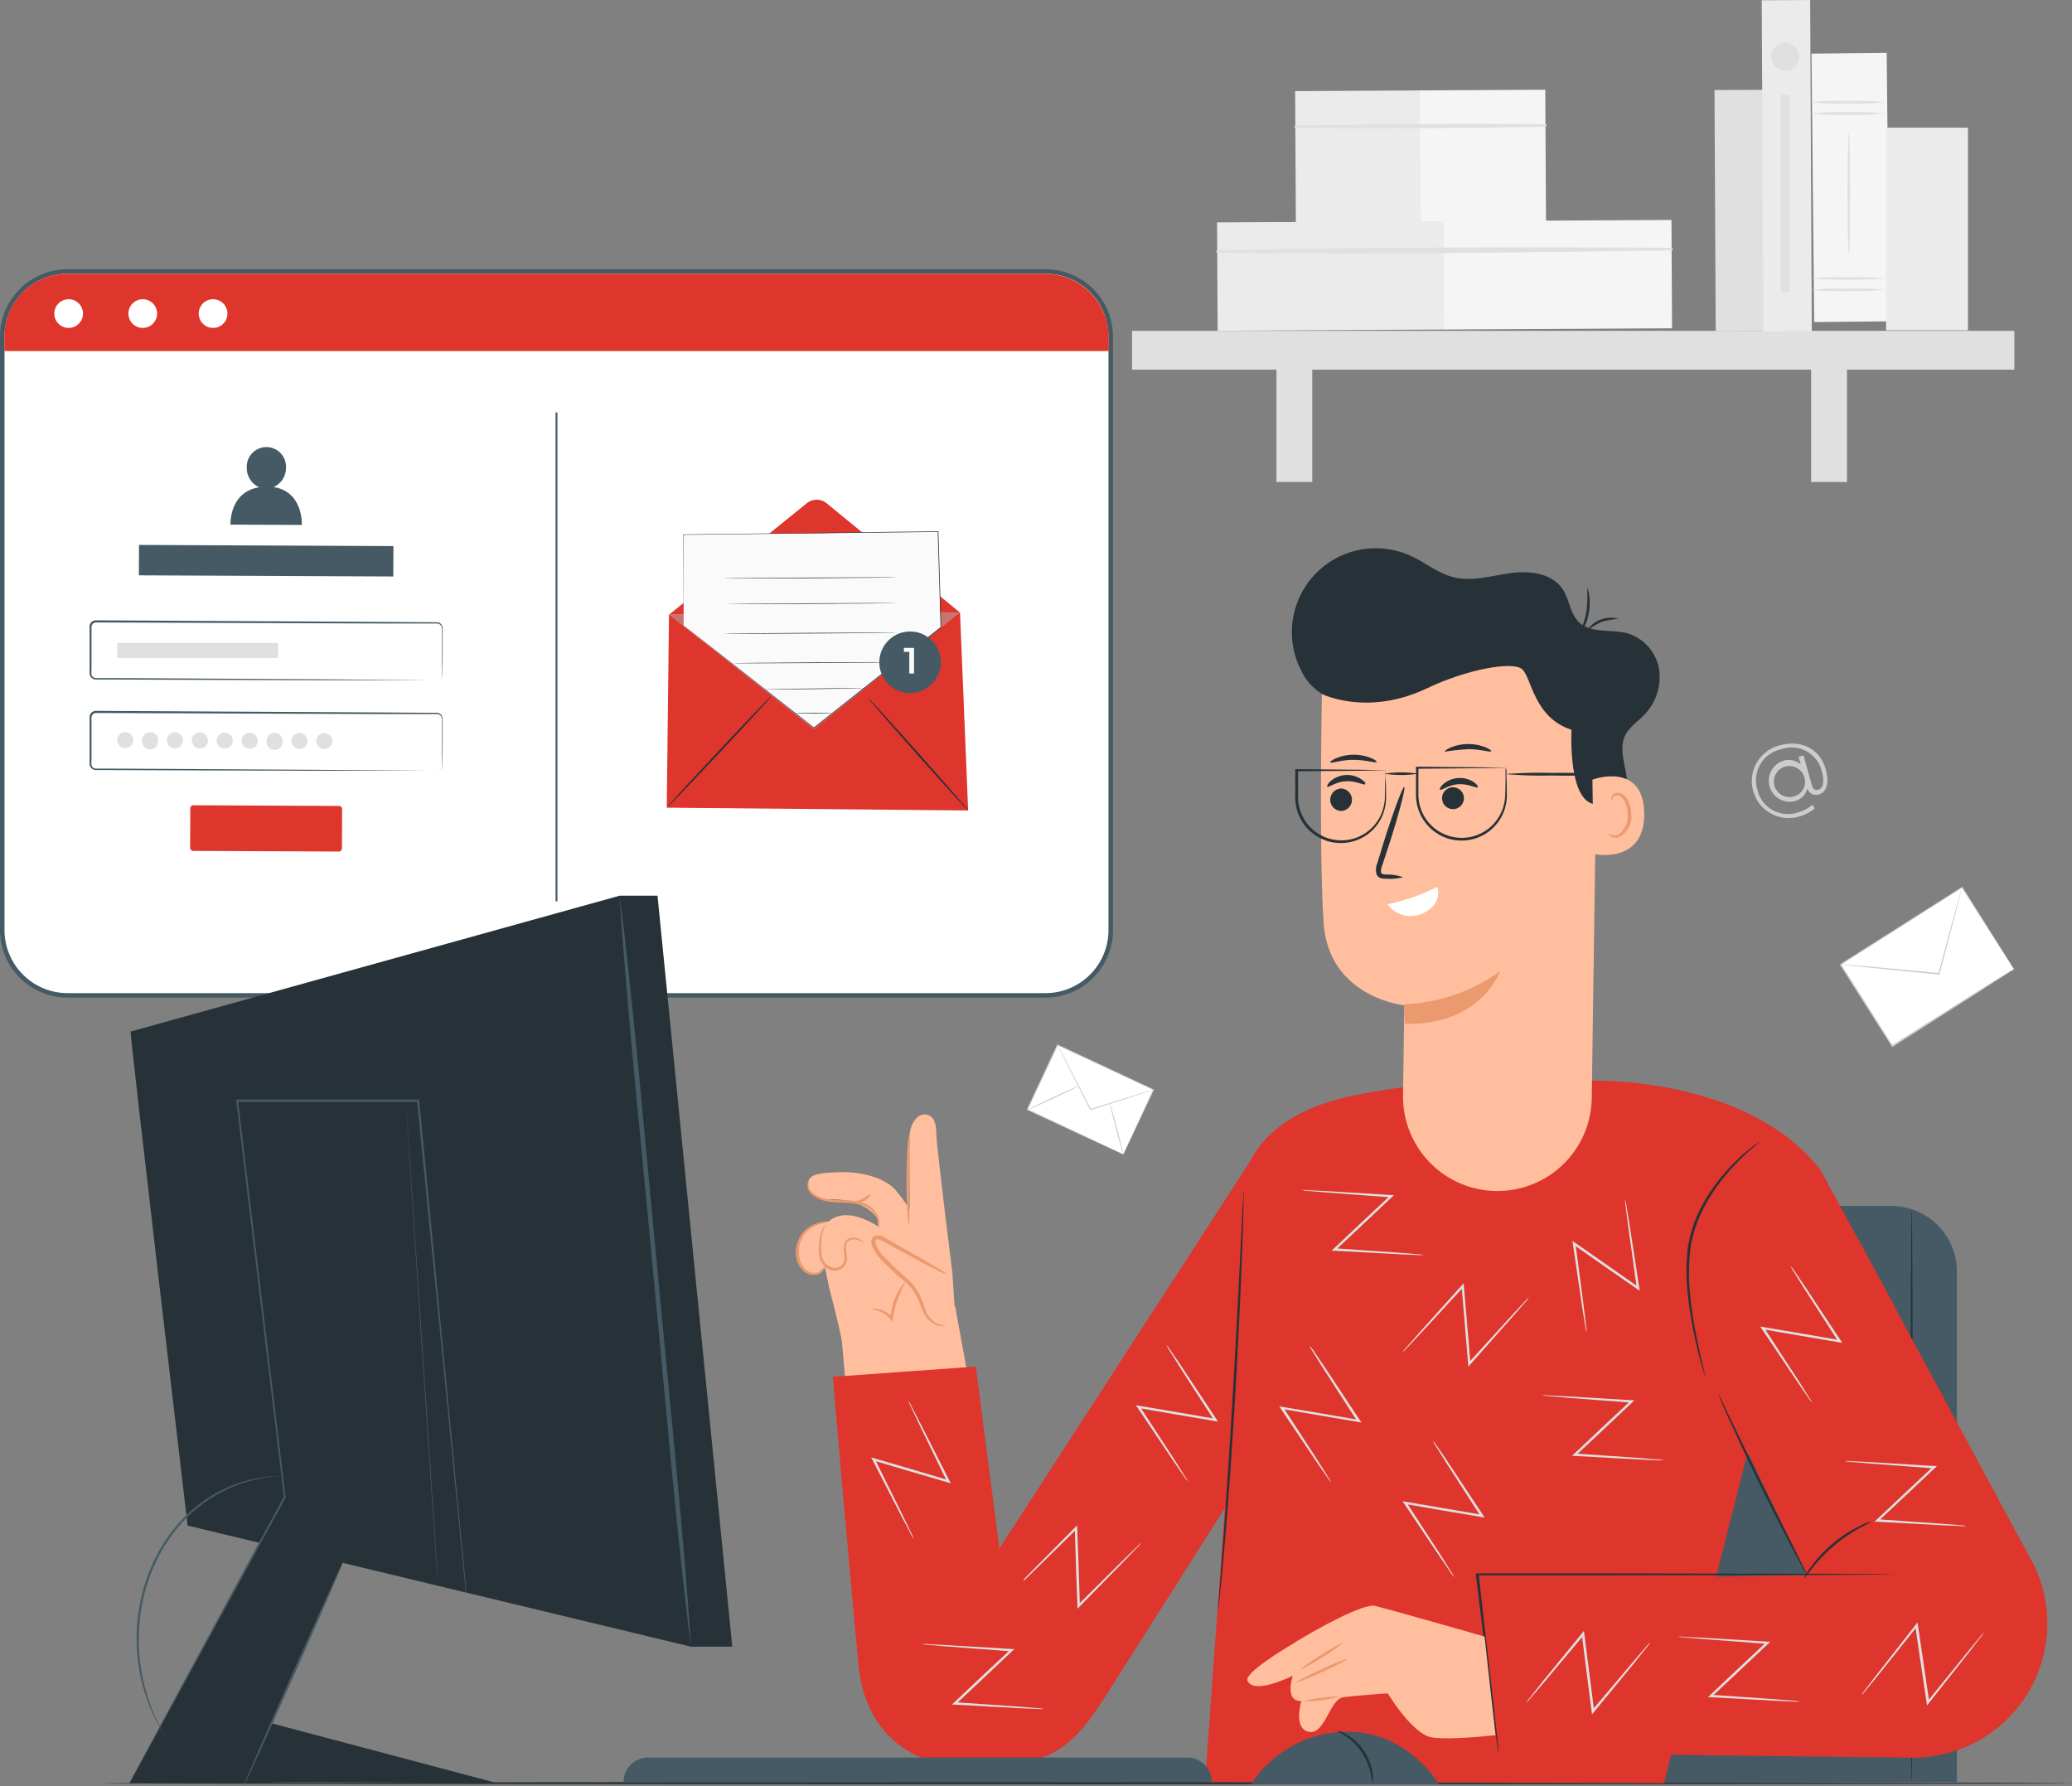 <svg xmlns="http://www.w3.org/2000/svg" xmlns:xlink="http://www.w3.org/1999/xlink" id="Group_41883" data-name="Group 41883" width="278.838" height="240.396" viewBox="0 0 278.838 240.396"><rect x="0" y="0" width="278.838" height="240.396" fill="#808080" stroke="none"/><defs><clipPath id="clip-path"><rect id="Rectangle_40115" data-name="Rectangle 40115" width="278.838" height="240.396" fill="none"></rect></clipPath><clipPath id="clip-path-3"><rect id="Rectangle_40111" data-name="Rectangle 40111" width="39.167" height="15.712" fill="none"></rect></clipPath></defs><g id="Group_41882" data-name="Group 41882" clip-path="url(#clip-path)"><rect id="Rectangle_40097" data-name="Rectangle 40097" width="6.517" height="32.412" transform="matrix(1, -0.005, 0.005, 1, 230.727, 12.121)" fill="#e0e0e0"></rect><rect id="Rectangle_40098" data-name="Rectangle 40098" width="16.869" height="17.891" transform="translate(174.294 12.263) rotate(-0.31)" fill="#ebebeb"></rect><rect id="Rectangle_40099" data-name="Rectangle 40099" width="16.869" height="17.891" transform="translate(191.087 12.167) rotate(-0.31)" fill="#f5f5f5"></rect><g id="Group_41881" data-name="Group 41881"><g id="Group_41880" data-name="Group 41880" clip-path="url(#clip-path)"><path id="Path_29007" data-name="Path 29007" d="M143.395,14.254q16.817.14,33.657-.158a.181.181,0,0,0,0-.356c-11.205-.063-22.446,0-33.651.2a.158.158,0,0,0,0,.31Z" transform="translate(30.924 2.961)" fill="#e0e0e0"></path><rect id="Rectangle_40100" data-name="Rectangle 40100" width="30.649" height="14.58" transform="translate(163.786 29.931) rotate(-0.309)" fill="#ebebeb"></rect><rect id="Rectangle_40101" data-name="Rectangle 40101" width="30.649" height="14.58" transform="translate(194.288 29.766) rotate(-0.309)" fill="#f5f5f5"></rect><path id="Path_29008" data-name="Path 29008" d="M134.752,28.088c20.36.233,40.791,0,61.147-.3a.181.181,0,0,0,0-.356c-20.362-.1-40.793-.094-61.147.35a.158.158,0,0,0,0,.31" transform="translate(29.057 5.908)" fill="#e0e0e0"></path><rect id="Rectangle_40102" data-name="Rectangle 40102" width="118.738" height="5.226" transform="translate(152.341 44.524)" fill="#e0e0e0"></rect><rect id="Rectangle_40103" data-name="Rectangle 40103" width="4.817" height="17.827" transform="translate(171.779 47.035)" fill="#e0e0e0"></rect><rect id="Rectangle_40104" data-name="Rectangle 40104" width="4.823" height="17.827" transform="translate(243.733 47.035)" fill="#e0e0e0"></rect><rect id="Rectangle_40105" data-name="Rectangle 40105" width="6.517" height="44.576" transform="matrix(1, -0.005, 0.005, 1, 237.084, 0.035)" fill="#ebebeb"></rect><rect id="Rectangle_40106" data-name="Rectangle 40106" width="10.12" height="36.128" transform="translate(243.783 7.219) rotate(-0.571)" fill="#f5f5f5"></rect><path id="Path_29009" data-name="Path 29009" d="M210.483,12.591a37.44,37.44,0,0,1-5.063.175,37.358,37.358,0,0,1-5.057-.175,36.133,36.133,0,0,1,5.057-.175,36.245,36.245,0,0,1,5.063.175" transform="translate(43.246 2.68)" fill="#e0e0e0"></path><path id="Path_29010" data-name="Path 29010" d="M210.483,11.342a37.44,37.44,0,0,1-5.063.175,37.357,37.357,0,0,1-5.057-.175,36.134,36.134,0,0,1,5.057-.175,36.245,36.245,0,0,1,5.063.175" transform="translate(43.246 2.41)" fill="#e0e0e0"></path><path id="Path_29011" data-name="Path 29011" d="M210.483,32.127a73.2,73.2,0,0,1-10.119,0,36.133,36.133,0,0,1,5.057-.175,32.443,32.443,0,0,1,5.063.175" transform="translate(43.246 6.896)" fill="#e0e0e0"></path><path id="Path_29012" data-name="Path 29012" d="M210.483,30.86a73.2,73.2,0,0,1-10.119,0,36.134,36.134,0,0,1,5.057-.175,36.246,36.246,0,0,1,5.063.175" transform="translate(43.246 6.623)" fill="#e0e0e0"></path><path id="Path_29013" data-name="Path 29013" d="M204.67,30.995c-.094,0-.175-3.643-.175-8.139s.081-8.139.175-8.139.175,3.643.175,8.139-.075,8.139-.175,8.139" transform="translate(44.138 3.176)" fill="#e0e0e0"></path><rect id="Rectangle_40107" data-name="Rectangle 40107" width="11.018" height="27.269" transform="translate(253.817 17.18)" fill="#ebebeb"></rect><path id="Path_29014" data-name="Path 29014" d="M199.8,6.6a1.874,1.874,0,1,1-1.875-1.875h.006A1.875,1.875,0,0,1,199.8,6.6" transform="translate(42.316 1.02)" fill="#e0e0e0"></path><rect id="Rectangle_40108" data-name="Rectangle 40108" width="1.156" height="26.521" transform="translate(239.664 12.771)" fill="#e0e0e0"></rect><path id="Path_29015" data-name="Path 29015" d="M9.033,127.469A8.792,8.792,0,0,1,.25,118.686V38.834a8.785,8.785,0,0,1,8.783-8.783H140.648a8.776,8.776,0,0,1,8.775,8.783v79.851a8.817,8.817,0,0,1-5.043,7.948,8.644,8.644,0,0,1-3.731.835Z" transform="translate(0.054 6.486)" fill="#fff"></path><path id="Path_29016" data-name="Path 29016" d="M140.7,30.408a8.469,8.469,0,0,1,8.472,8.479v79.854a8.471,8.471,0,0,1-4.869,7.67,8.375,8.375,0,0,1-3.6.81H9.087a8.49,8.49,0,0,1-8.479-8.479V38.887a8.475,8.475,0,0,1,8.479-8.479Zm0-.608H9.087A9.086,9.086,0,0,0,0,38.887v79.854a9.1,9.1,0,0,0,9.087,9.087H140.7a8.928,8.928,0,0,0,3.863-.869,9.116,9.116,0,0,0,5.217-8.218V38.887A9.08,9.08,0,0,0,140.7,29.8" transform="translate(0 6.432)" fill="#455a64"></path><path id="Path_29017" data-name="Path 29017" d="M149.1,39v1.7H.49V39a8.48,8.48,0,0,1,8.494-8.7H140.6a8.591,8.591,0,0,1,8.5,8.7" transform="translate(0.106 6.54)" fill="#de352c"></path><path id="Path_29018" data-name="Path 29018" d="M9.871,35.053A1.931,1.931,0,1,1,7.94,33.122a1.931,1.931,0,0,1,1.931,1.931" transform="translate(1.297 7.149)" fill="#fff"></path><path id="Path_29019" data-name="Path 29019" d="M18.075,35.053a1.931,1.931,0,1,1-1.931-1.931,1.931,1.931,0,0,1,1.931,1.931" transform="translate(3.068 7.149)" fill="#fff"></path><path id="Path_29020" data-name="Path 29020" d="M25.86,35.053a1.931,1.931,0,1,1-1.931-1.931,1.931,1.931,0,0,1,1.931,1.931" transform="translate(4.748 7.149)" fill="#fff"></path><path id="Path_29021" data-name="Path 29021" d="M41.1,95.359l-19.688-.085c-.2,0-.368-.223-.366-.494l.021-5.15c0-.266.168-.495.372-.495l19.688.091a.445.445,0,0,1,.366.5l-.018,5.145c0,.274-.17.494-.374.491" transform="translate(4.543 19.239)" fill="#de352c"></path><path id="Path_29022" data-name="Path 29022" d="M56.616,76.772a1.089,1.089,0,0,0,.271-.064.728.728,0,0,0,.461-.621V69.973a.888.888,0,0,0-.129-.6.69.69,0,0,0-.548-.281H49.3l-38.5-.143a.613.613,0,0,0-.507.253.884.884,0,0,0-.119.6v5.524a3.565,3.565,0,0,0,0,.644.622.622,0,0,0,.359.415.721.721,0,0,0,.286.051h2.343l10.223.055,17.306.106,11.668.092,3.171.036H40.694l-17.306-.055-10.223-.041H10.822a.936.936,0,0,1-.378-.064.866.866,0,0,1-.5-.576,1.286,1.286,0,0,1-.028-.367V69.757a2.661,2.661,0,0,1,0-.368.777.777,0,0,1,.152-.373.845.845,0,0,1,.7-.354l38.5.212,6.651.046h.719a.787.787,0,0,1,.644.336.975.975,0,0,1,.147.676v2.941c0,1.381-.032,2.44-.041,3.177a.747.747,0,0,1-.483.64.559.559,0,0,1-.291.083" transform="translate(2.14 14.82)" fill="#455a64"></path><rect id="Rectangle_40109" data-name="Rectangle 40109" width="21.652" height="2.029" transform="translate(15.771 86.522)" fill="#e0e0e0"></rect><line id="Line_8585" data-name="Line 8585" y2="65.799" transform="translate(74.89 55.508)" fill="none" stroke="#455a64" stroke-width="0.25"></line><path id="Path_29023" data-name="Path 29023" d="M31.305,54.872a2.806,2.806,0,0,0,1.675-2.6,2.641,2.641,0,1,0-5.274,0A2.817,2.817,0,0,0,29.39,54.9c-4.063.609-3.882,5.02-3.882,5.02l9.606.044s.225-4.491-3.809-5.093" transform="translate(5.505 10.681)" fill="#455a64"></path><rect id="Rectangle_40110" data-name="Rectangle 40110" width="4.092" height="34.238" transform="translate(18.689 77.428) rotate(-89.74)" fill="#455a64"></rect><path id="Path_29024" data-name="Path 29024" d="M56.616,86.795a1.089,1.089,0,0,0,.271-.064.728.728,0,0,0,.461-.621V80a.889.889,0,0,0-.129-.6.69.69,0,0,0-.548-.281H49.3L10.8,78.97a.611.611,0,0,0-.507.254.879.879,0,0,0-.119.6v5.524a3.565,3.565,0,0,0,0,.644.622.622,0,0,0,.359.415.721.721,0,0,0,.286.051h2.343l10.223.055,17.306.106,11.668.092,3.171.036H40.694l-17.306-.055-10.223-.041H10.822a.936.936,0,0,1-.378-.064.866.866,0,0,1-.5-.576,1.286,1.286,0,0,1-.028-.367V79.78a2.661,2.661,0,0,1,0-.368.777.777,0,0,1,.152-.373.845.845,0,0,1,.7-.354l38.5.212,6.651.046h.719a.787.787,0,0,1,.644.336.975.975,0,0,1,.147.676V82.9c0,1.38-.032,2.439-.041,3.176a.747.747,0,0,1-.483.64.559.559,0,0,1-.291.083" transform="translate(2.14 16.983)" fill="#455a64"></path><path id="Path_29025" data-name="Path 29025" d="M15.133,82.19a1.083,1.083,0,1,1-1.052-1.161,1.114,1.114,0,0,1,1.052,1.161" transform="translate(2.8 17.489)" fill="#e0e0e0"></path><path id="Path_29026" data-name="Path 29026" d="M17.887,82.2a1.083,1.083,0,0,1-2.161.151,1.04,1.04,0,0,1,0-.151,1.083,1.083,0,0,1,2.161-.151,1.04,1.04,0,0,1,0,.151" transform="translate(3.394 17.493)" fill="#e0e0e0"></path><path id="Path_29027" data-name="Path 29027" d="M20.645,82.216a1.083,1.083,0,1,1-1.052-1.161,1.118,1.118,0,0,1,1.052,1.161" transform="translate(3.989 17.495)" fill="#e0e0e0"></path><path id="Path_29028" data-name="Path 29028" d="M23.4,82.229a1.083,1.083,0,1,1-1.052-1.161A1.118,1.118,0,0,1,23.4,82.229" transform="translate(4.584 17.498)" fill="#e0e0e0"></path><path id="Path_29029" data-name="Path 29029" d="M26.152,82.237A1.083,1.083,0,1,1,25.1,81.081a1.12,1.12,0,0,1,1.052,1.156" transform="translate(5.178 17.5)" fill="#e0e0e0"></path><path id="Path_29030" data-name="Path 29030" d="M28.911,82.25a1.083,1.083,0,1,1-1.078-1.156,1.121,1.121,0,0,1,1.078,1.156" transform="translate(5.773 17.503)" fill="#e0e0e0"></path><path id="Path_29031" data-name="Path 29031" d="M31.664,82.264a1.083,1.083,0,0,1-2.161.151,1.04,1.04,0,0,1,0-.151,1.083,1.083,0,0,1,2.161-.151,1.039,1.039,0,0,1,0,.151" transform="translate(6.367 17.506)" fill="#e0e0e0"></path><path id="Path_29032" data-name="Path 29032" d="M34.418,82.276a1.083,1.083,0,1,1-1.077-1.156,1.119,1.119,0,0,1,1.077,1.156" transform="translate(6.962 17.509)" fill="#e0e0e0"></path><path id="Path_29033" data-name="Path 29033" d="M37.172,82.289a1.083,1.083,0,1,1-1.052-1.156,1.119,1.119,0,0,1,1.052,1.156" transform="translate(7.556 17.512)" fill="#e0e0e0"></path><path id="Path_29034" data-name="Path 29034" d="M74.1,68.092l39.167-.284,1.091,26.629L73.8,94.061Z" transform="translate(15.929 14.635)" fill="#de352c"></path><path id="Path_29035" data-name="Path 29035" d="M74.046,70.789l18.538-15a2.129,2.129,0,0,1,2.688.01L113.214,70.5" transform="translate(15.982 11.939)" fill="#de352c"></path><path id="Path_29036" data-name="Path 29036" d="M73.8,92.085c-.049-.045,3.087-3.469,7-7.645s7.13-7.526,7.18-7.481-3.087,3.469-7,7.645-7.13,7.527-7.18,7.481" transform="translate(15.929 16.611)" fill="#263238"></path><path id="Path_29037" data-name="Path 29037" d="M109.548,92.4c-.05.045-3.1-3.31-6.82-7.491S96.04,77.3,96.086,77.253s3.1,3.31,6.82,7.493,6.7,7.606,6.642,7.651" transform="translate(20.739 16.674)" fill="#263238"></path><g id="Group_41879" data-name="Group 41879" transform="translate(90.03 82.444)" opacity="0.5"><g id="Group_41878" data-name="Group 41878"><g id="Group_41877" data-name="Group 41877" clip-path="url(#clip-path-3)"><path id="Path_29038" data-name="Path 29038" d="M113.214,67.808,93.546,83.52l-19.5-15.428" transform="translate(-74.047 -67.808)" fill="#b3b3b3"></path></g></g></g><path id="Path_29039" data-name="Path 29039" d="M75.679,71.482l-.06-12.231,34.3-.407.387,12.871L93.2,85.249Z" transform="translate(16.322 12.701)" fill="#fafafa"></path><path id="Path_29040" data-name="Path 29040" d="M75.681,71.489s.112.083.322.248l.93.723,3.545,2.768,12.754,10h-.044l17.092-13.54-.017.035c-.073-2.455-.151-5.032-.23-7.652-.052-1.765-.1-3.509-.157-5.218l.044.041-34.3.39.027-.027c.013,3.847.024,6.9.032,9v2.409c0-.547-.012-1.352-.021-2.4-.013-2.1-.033-5.158-.057-9.009V59.23h.026l34.3-.421h.041v.044c.051,1.708.1,3.452.156,5.217.08,2.621.156,5.2.231,7.654v.021l-.017.013-17.1,13.529-.022.017-.021-.017L80.448,75.253l-3.523-2.781-.93-.731c-.209-.167-.314-.253-.314-.253" transform="translate(16.319 12.693)" fill="#263238"></path><path id="Path_29041" data-name="Path 29041" d="M103.527,63.912c0,.023-5.245.074-11.713.113s-11.715.053-11.715.028,5.244-.074,11.715-.114,11.713-.051,11.713-.027" transform="translate(17.288 13.792)" fill="#263238"></path><path id="Path_29042" data-name="Path 29042" d="M103.527,66.753c0,.024-5.245.077-11.713.114S80.1,66.92,80.1,66.9s5.244-.074,11.715-.114,11.713-.051,11.713-.028" transform="translate(17.288 14.405)" fill="#263238"></path><path id="Path_29043" data-name="Path 29043" d="M103.527,70.029c0,.023-5.245.074-11.713.114S80.1,70.2,80.1,70.17s5.244-.074,11.715-.113,11.713-.052,11.713-.028" transform="translate(17.288 15.112)" fill="#263238"></path><path id="Path_29044" data-name="Path 29044" d="M103.336,73.3c0,.024-5,.073-11.175.112s-11.176.047-11.177.024,5-.073,11.177-.112,11.175-.047,11.175-.024" transform="translate(17.479 15.819)" fill="#263238"></path><path id="Path_29045" data-name="Path 29045" d="M98.16,76.179a.726.726,0,0,1-.136.01l-.4.012-1.448.023-4.781.068c-1.866.032-3.559.041-4.782.043H84.775a.845.845,0,0,1-.136-.007.726.726,0,0,1,.136-.011l.4-.01,1.448-.024,4.781-.068c1.866-.032,3.558-.041,4.781-.044h1.844a1.024,1.024,0,0,1,.136.009" transform="translate(18.268 16.44)" fill="#263238"></path><path id="Path_29046" data-name="Path 29046" d="M93.012,78.95c0,.023-1.117.044-2.491.044s-2.49-.021-2.49-.044,1.119-.044,2.49-.044,2.491.019,2.491.044" transform="translate(19 17.031)" fill="#263238"></path><path id="Path_29047" data-name="Path 29047" d="M101.473,69.9a4.143,4.143,0,1,1-4.144,4.144,4.144,4.144,0,0,1,4.144-4.144" transform="translate(21.007 15.086)" fill="#455a64"></path><path id="Path_29048" data-name="Path 29048" d="M101.412,71.718v3.444h-.636V72.248h-.73v-.536Z" transform="translate(21.594 15.478)" fill="#fafafa"></path><path id="Path_29049" data-name="Path 29049" d="M165.978,133.482h54.613a8.834,8.834,0,0,1,8.834,8.834V211H157.161V142.316a8.835,8.835,0,0,1,8.817-8.834" transform="translate(33.921 28.811)" fill="#455a64"></path><path id="Path_29050" data-name="Path 29050" d="M211.62,133.808c.088,0,.152,17.254.152,38.537s-.064,38.538-.152,38.538-.152-17.254-.152-38.538.071-38.537.152-38.537" transform="translate(45.643 28.881)" fill="#263238"></path><path id="Path_29051" data-name="Path 29051" d="M276.4,197.4c0,.088-59.36.152-132.547.152s-132.546-.064-132.546-.152,59.343-.152,132.575-.152,132.518.071,132.518.152" transform="translate(2.44 42.573)" fill="#263238"></path><path id="Path_29052" data-name="Path 29052" d="M206.3,170.036l19.9-19.993L216.19,131.664C206.183,118.849,185,119.674,185,119.674a121.463,121.463,0,0,0-31.239,1.919c-16.83,3.295-15.472,14.41-15.472,14.41l-2.254,41.245-2.652,36.8,61.761.15L206.3,170.063" transform="translate(28.789 25.77)" fill="#de352c"></path><path id="Path_29053" data-name="Path 29053" d="M166.474,206.3l55.591.659a18.07,18.07,0,0,0,16.552-25.775L214.847,137.1l-21.655,14.634,14.772,30.633-45,.8Z" transform="translate(35.175 29.592)" fill="#de352c"></path><path id="Path_29054" data-name="Path 29054" d="M146.949,127.523,102.341,196.4l26.025,1.7s15.545-24.489,15.194-23.988c-.619.924,3.389-46.585,3.389-46.585" transform="translate(22.089 27.524)" fill="#de352c"></path><path id="Path_29055" data-name="Path 29055" d="M189.2,158.023a1.184,1.184,0,0,0-.06-.356c-.066-.264-.139-.593-.237-1-.2-.863-.507-2.116-.817-3.672s-.659-3.427-.877-5.51a28.754,28.754,0,0,1,0-6.8,17.835,17.835,0,0,1,2.3-6.335,25.617,25.617,0,0,1,3.3-4.463,31.266,31.266,0,0,1,2.7-2.637,12.718,12.718,0,0,0,1.041-.909,1.815,1.815,0,0,0-.3.191c-.185.139-.481.329-.824.614a26.435,26.435,0,0,0-2.8,2.551,24.762,24.762,0,0,0-3.4,4.462,17.784,17.784,0,0,0-2.373,6.454,28.4,28.4,0,0,0,.052,6.876,55.116,55.116,0,0,0,.95,5.524c.343,1.562.659,2.809.929,3.666.119.428.225.757.3.982a2.008,2.008,0,0,0,.119.362" transform="translate(40.29 27.269)" fill="#263238"></path><path id="Path_29056" data-name="Path 29056" d="M190.222,154.35a5.611,5.611,0,0,0,.382,1c.264.659.66,1.542,1.167,2.636,1.009,2.235,2.439,5.307,4.088,8.669s3.2,6.375,4.356,8.569c.58,1.081,1.055,1.978,1.391,2.551a6.881,6.881,0,0,0,.554.917,6.606,6.606,0,0,0-.435-.975c-.337-.66-.771-1.543-1.318-2.6l-4.265-8.569c-1.616-3.342-3.086-6.361-4.18-8.623-.514-1.061-.936-1.944-1.266-2.637a6.184,6.184,0,0,0-.474-.929" transform="translate(41.057 33.315)" fill="#263238"></path><path id="Path_29057" data-name="Path 29057" d="M166.391,198.3v-.455c-.033-.316-.079-.759-.131-1.318-.133-1.174-.317-2.841-.547-4.945-.489-4.265-1.187-10.263-1.978-17.337l-.158.171H180l28.682-.046,8.7-.052,2.367-.033h.83a.879.879,0,0,0-.212,0h-.619l-2.367-.034-8.7-.052-28.727-.046h-16.6v.171c.869,7.066,1.6,13.065,2.129,17.323.264,2.1.481,3.764.659,4.938q.106.832.178,1.319l.053.336c.006.019.013.06.019.06" transform="translate(35.258 37.59)" fill="#263238"></path><path id="Path_29058" data-name="Path 29058" d="M199.656,176.105a14.174,14.174,0,0,0,1.108-1.391,21.639,21.639,0,0,1,6.473-5.465,16.815,16.815,0,0,0,1.556-.856,6.1,6.1,0,0,0-1.668.659,17.86,17.86,0,0,0-6.552,5.531,6.421,6.421,0,0,0-.917,1.522" transform="translate(43.093 36.346)" fill="#263238"></path><path id="Path_29059" data-name="Path 29059" d="M134.8,188.361a3.154,3.154,0,0,0,.092-.574c.046-.4.106-.948.185-1.641.151-1.424.355-3.487.573-6.038.456-5.109.976-12.175,1.437-19.98s.785-14.886.969-20.007c.092-2.564.158-4.615.185-6.072,0-.692,0-1.239.033-1.647a5.642,5.642,0,0,0,0-.574,3.368,3.368,0,0,0-.06.574c0,.4-.052.956-.091,1.647-.073,1.464-.171,3.527-.3,6.059-.244,5.122-.607,12.189-1.069,20s-.948,14.865-1.318,19.981c-.2,2.524-.356,4.614-.468,6.051-.052.659-.092,1.239-.125,1.641a3.19,3.19,0,0,0-.046.58" transform="translate(29.095 28.454)" fill="#263238"></path><path id="Path_29060" data-name="Path 29060" d="M175.955,150.681a6.239,6.239,0,0,0-.073-.9c-.079-.626-.178-1.463-.3-2.491-.291-2.175-.659-5.155-1.147-8.609l-.25.158,4.264,2.986,4.338,3.019.31.218-.054-.376c-.526-3.421-.975-6.375-1.318-8.569-.171-1.009-.3-1.84-.409-2.458a5,5,0,0,0-.185-.877,5.034,5.034,0,0,0,.079.9c.079.62.179,1.451.31,2.472.3,2.162.711,5.122,1.187,8.569l.25-.158-4.331-3.032-4.271-2.973-.31-.218.052.376c.508,3.441.95,6.421,1.266,8.569.165,1.023.3,1.859.4,2.479a5.336,5.336,0,0,0,.2.923" transform="translate(37.565 28.659)" fill="#e0e0e0"></path><path id="Path_29061" data-name="Path 29061" d="M155.209,151.35a5.262,5.262,0,0,0,.659-.626c.429-.462,1.009-1.075,1.72-1.826l5.887-6.381-.283-.1c.139,1.615.283,3.368.435,5.187s.309,3.626.447,5.274l.033.382.25-.283,5.729-6.46,1.634-1.886a4.37,4.37,0,0,0,.554-.705,5.817,5.817,0,0,0-.659.659l-1.7,1.82-5.814,6.375.283.1c-.139-1.641-.283-3.421-.441-5.274s-.3-3.572-.441-5.187l-.034-.376-.25.276-5.8,6.467-1.655,1.892a5.53,5.53,0,0,0-.553.672" transform="translate(33.5 30.658)" fill="#e0e0e0"></path><path id="Path_29062" data-name="Path 29062" d="M145.662,148.972a4.5,4.5,0,0,0,.449.792l1.318,2.122,4.707,7.3.158-.25-5.115-.884-5.207-.877-.376-.066.178.283,4.812,7.159,1.45,2.069a5.658,5.658,0,0,0,.54.719,6.157,6.157,0,0,0-.447-.777l-1.319-2.109-4.713-7.251-.165.25,5.207.9,5.136.869.376.06-.21-.31-4.806-7.251-1.41-2.077a7.283,7.283,0,0,0-.561-.678" transform="translate(30.562 32.154)" fill="#e0e0e0"></path><path id="Path_29063" data-name="Path 29063" d="M159.322,159.479a4.686,4.686,0,0,0,.449.784l1.318,2.129,4.7,7.3.164-.25-5.128-.883-5.214-.884-.376-.06.216.31,4.812,7.166,1.418,2.056a4.661,4.661,0,0,0,.541.712,6.865,6.865,0,0,0-.449-.778c-.343-.528-.792-1.233-1.318-2.1l-4.714-7.251-.165.25,5.209.9,5.134.864.376.066-.21-.316-4.806-7.251c-.58-.857-1.054-1.556-1.416-2.077a6.018,6.018,0,0,0-.541-.686" transform="translate(33.506 34.422)" fill="#e0e0e0"></path><path id="Path_29064" data-name="Path 29064" d="M129.812,148.853a6.5,6.5,0,0,0,.449.784l1.318,2.129,4.7,7.3.164-.25-5.128-.883-5.214-.884-.376-.06.21.31,4.818,7.166c.58.844,1.055,1.536,1.418,2.05a4.5,4.5,0,0,0,.541.719,6.387,6.387,0,0,0-.456-.778l-1.318-2.1-4.713-7.251-.165.25,5.207.9,5.136.871.368.066-.2-.316-4.8-7.251-1.418-2.077a4.489,4.489,0,0,0-.534-.686" transform="translate(27.137 32.128)" fill="#e0e0e0"></path><path id="Path_29065" data-name="Path 29065" d="M112.063,177.725a5.349,5.349,0,0,0,.659-.593l1.807-1.74,6.2-6.078-.277-.112c.052,1.621.106,3.375.164,5.2s.133,3.639.192,5.274v.382l.27-.27,6.038-6.163,1.728-1.8a5.88,5.88,0,0,0,.593-.66,5.761,5.761,0,0,0-.659.593l-1.793,1.734-6.13,6.078.283.112c-.053-1.647-.112-3.427-.171-5.273s-.133-3.579-.191-5.2v-.376l-.264.264-6.111,6.17-1.747,1.806a5.3,5.3,0,0,0-.593.653" transform="translate(24.188 36.44)" fill="#e0e0e0"></path><path id="Path_29066" data-name="Path 29066" d="M198.912,140.145a5.757,5.757,0,0,0,.449.784l1.318,2.129,4.7,7.3.164-.25-5.128-.89-5.214-.877-.376-.067.21.317,4.818,7.159,1.412,2.056a5.376,5.376,0,0,0,.54.712,5.045,5.045,0,0,0-.449-.772l-1.318-2.109c-1.193-1.825-2.828-4.331-4.713-7.25l-.165.25,5.207.9,5.136.871.368.06-.2-.31c-1.931-2.9-3.593-5.406-4.8-7.251l-1.418-2.077a5.544,5.544,0,0,0-.534-.692" transform="translate(42.051 30.249)" fill="#e0e0e0"></path><path id="Path_29067" data-name="Path 29067" d="M222.562,180.928a4.792,4.792,0,0,0-.607.659l-1.609,1.932-5.464,6.743.289.079c-.237-1.6-.488-3.342-.757-5.155s-.534-3.6-.778-5.227l-.052-.376-.238.3-5.313,6.8-1.509,1.977a5.282,5.282,0,0,0-.514.732,5.8,5.8,0,0,0,.6-.659l1.583-1.925,5.372-6.731-.289-.073c.237,1.629.494,3.4.765,5.228s.526,3.547.771,5.148l.052.376.238-.3,5.379-6.816,1.536-1.977a6.817,6.817,0,0,0,.547-.745" transform="translate(44.465 38.761)" fill="#e0e0e0"></path><path id="Path_29068" data-name="Path 29068" d="M170.666,154.438a5.708,5.708,0,0,0,.9.119l2.506.218,8.662.659-.106-.277-3.8,3.56-3.843,3.626-.276.264h.382l8.615.474,2.492.106a5.252,5.252,0,0,0,.9,0,6.077,6.077,0,0,0-.89-.113l-2.485-.2-8.609-.593.1.277,3.855-3.613,3.784-3.572.277-.264h-.376l-8.669-.52-2.5-.125a5.974,5.974,0,0,0-.909-.027" transform="translate(36.836 33.332)" fill="#e0e0e0"></path><path id="Path_29069" data-name="Path 29069" d="M185.65,182.032a7.386,7.386,0,0,0-.62.659l-1.641,1.9-5.61,6.631.291.079c-.2-1.609-.428-3.348-.659-5.161s-.468-3.612-.659-5.241l-.053-.382-.237.3L171,187.5l-1.549,1.978a6.567,6.567,0,0,0-.528.725,5.324,5.324,0,0,0,.613-.659l1.622-1.892,5.537-6.592-.283-.085c.2,1.634.429,3.4.659,5.24s.462,3.56.659,5.167l.053.376.237-.289,5.517-6.71,1.568-1.978a4.616,4.616,0,0,0,.541-.751" transform="translate(36.461 38.962)" fill="#e0e0e0"></path><path id="Path_29070" data-name="Path 29070" d="M204.156,161.725a5.437,5.437,0,0,0,.9.119l2.5.21,8.662.659-.1-.283-3.8,3.566-3.843,3.626-.277.264h.383l8.615.474,2.491.106a5.024,5.024,0,0,0,.877,0,5.209,5.209,0,0,0-.89-.112l-2.485-.2-8.608-.6.1.283,3.857-3.612,3.79-3.573.27-.263h-.376l-8.668-.528-2.5-.119a5.962,5.962,0,0,0-.884-.019" transform="translate(44.065 34.905)" fill="#e0e0e0"></path><path id="Path_29071" data-name="Path 29071" d="M185.706,181.151a5.3,5.3,0,0,0,.9.112l2.506.218,8.662.659-.106-.283-3.8,3.566-3.843,3.626-.276.264h.376l8.621.468,2.492.112a5.016,5.016,0,0,0,.9,0,5.228,5.228,0,0,0-.89-.112l-2.485-.2-8.609-.6.1.283,3.855-3.612,3.784-3.56.277-.257h-.376l-8.669-.528-2.511-.118a4.881,4.881,0,0,0-.9-.04" transform="translate(40.083 39.098)" fill="#e0e0e0"></path><path id="Path_29072" data-name="Path 29072" d="M144.062,131.726a5.709,5.709,0,0,0,.9.119l2.506.21,8.654.659-.1-.276-3.8,3.559-3.843,3.626-.276.264h.376l8.621.474,2.492.106a5.252,5.252,0,0,0,.9,0,5.1,5.1,0,0,0-.89-.112l-2.485-.2-8.615-.593.106.277,3.842-3.606,3.785-3.572.276-.264h-.376l-8.668-.528-2.512-.118a5.879,5.879,0,0,0-.89-.027" transform="translate(31.094 28.43)" fill="#e0e0e0"></path><path id="Path_29073" data-name="Path 29073" d="M169.986,181.889s-11.087-3.2-14.759-4.133c-1.431-.364-7.555,2.867-11.786,5.556,0,0-5.828,3.454-5.359,4.516.52,1.173,2.636.936,6.1-.659,0,0-1.2,3.474,1.154,3.395,0,0-1.167,3.757,1.035,4.146s2.716-4.4,4.654-4.66,5.932-.52,5.932-.52,3.342,5.537,5.933,5.932,8.569-.309,8.569-.309Z" transform="translate(29.797 38.361)" fill="#ffbe9d"></path><path id="Path_29074" data-name="Path 29074" d="M149.818,181.779a18.882,18.882,0,0,0-3.1,1.747,18.425,18.425,0,0,0-2.914,2.043,36.127,36.127,0,0,0,6.012-3.79" transform="translate(31.039 39.235)" fill="#eb996e"></path><path id="Path_29075" data-name="Path 29075" d="M150.566,183.552a23.448,23.448,0,0,0-3.678,1.51,23.575,23.575,0,0,0-3.521,1.786,23.038,23.038,0,0,0,3.679-1.5,22.6,22.6,0,0,0,3.52-1.793" transform="translate(30.944 39.618)" fill="#eb996e"></path><path id="Path_29076" data-name="Path 29076" d="M149.192,187.786a18.453,18.453,0,0,0-4.957.659,18.551,18.551,0,0,0,4.957-.659" transform="translate(31.131 40.531)" fill="#eb996e"></path><path id="Path_29077" data-name="Path 29077" d="M183.352,92.735a2.274,2.274,0,0,0,3.21,2.689c1.5-.757,1.694-2.834,1.4-4.489s-.857-3.427-.165-4.964c.534-1.173,1.688-1.917,2.585-2.84a7.287,7.287,0,0,0,2.023-6.17,6.121,6.121,0,0,0-4.206-4.812c-2.208-.613-4.93.066-6.592-1.536-1.193-1.161-1.266-3.053-2.189-4.437-1.43-2.15-4.456-2.492-7.014-2.142s-5.154,1.173-7.659.547c-2.09-.522-3.8-1.978-5.769-2.874a11.291,11.291,0,0,0-14.7,15.5,7.244,7.244,0,0,0,3.5,3.46" transform="translate(30.862 13.097)" fill="#263238"></path><path id="Path_29078" data-name="Path 29078" d="M169.933,144.816h0a12.7,12.7,0,0,1-12.678-12.727c0-.051,0-.1,0-.153l.165-12.116s-10.179-1.023-10.851-11.108-.191-33.361-.191-33.361a35.149,35.149,0,0,1,35.478,2.485l1.555,1.074-.757,53.356a12.7,12.7,0,0,1-12.723,12.551" transform="translate(31.558 15.473)" fill="#ffbe9d"></path><path id="Path_29079" data-name="Path 29079" d="M148.821,90.291a1.51,1.51,0,0,0,0-3,.519.519,0,0,0-.244,0,1.51,1.51,0,0,0,0,3,.749.749,0,0,0,.244,0" transform="translate(31.78 18.838)" fill="#263238"></path><path id="Path_29080" data-name="Path 29080" d="M146.917,87.357c.165.171,1.114-.659,2.5-.732s2.439.58,2.578.4-.1-.388-.561-.7a3.42,3.42,0,0,0-4.06.27c-.416.37-.547.725-.462.765" transform="translate(31.705 18.515)" fill="#263238"></path><path id="Path_29081" data-name="Path 29081" d="M160.249,87.405a1.47,1.47,0,1,0,2.045.372v0a1.47,1.47,0,0,0-2.044-.37" transform="translate(34.451 18.809)" fill="#263238"></path><path id="Path_29082" data-name="Path 29082" d="M159.388,87.688c.171.171,1.121-.659,2.5-.732s2.439.58,2.585.4c.072-.085-.106-.388-.561-.7a3.422,3.422,0,0,0-4.061.27c-.416.37-.547.692-.468.765" transform="translate(34.397 18.586)" fill="#263238"></path><path id="Path_29083" data-name="Path 29083" d="M155.943,99.244a6.886,6.886,0,0,0-2.274-.356c-.364,0-.66-.085-.693-.276a2.055,2.055,0,0,1,.2-1.055c.31-.942.62-1.892.95-2.888,1.318-4.106,2.182-7.488,1.978-7.554s-1.431,3.21-2.73,7.317c-.3,1-.6,1.978-.884,2.9a2.332,2.332,0,0,0-.118,1.522.942.942,0,0,0,.659.547,2.125,2.125,0,0,0,.626.046,6.555,6.555,0,0,0,2.281-.2" transform="translate(32.872 18.803)" fill="#263238"></path><path id="Path_29084" data-name="Path 29084" d="M160.282,98.154a26.045,26.045,0,0,1-6.71,2.354,3.848,3.848,0,0,0,4.614,1.278c2.973-1.272,2.1-3.632,2.1-3.632" transform="translate(33.147 21.185)" fill="#fff"></path><path id="Path_29085" data-name="Path 29085" d="M155.4,111.946a23.529,23.529,0,0,0,12.96-4.456s-2.716,7.429-12.834,7.073Z" transform="translate(33.541 23.2)" fill="#eb996e"></path><path id="Path_29086" data-name="Path 29086" d="M146.333,78.371s6.1,3.1,14.173-.738c5.273-2.518,11.45-3.685,12.782-2.6s1.509,6.493,6.677,8.174c0,0-.561,10.322,3.566,10.032s1.859-16.327,1.859-16.327L175.417,71.8l-10.95-2.288-10.382,1.26-8.055,2.037Z" transform="translate(31.519 15.003)" fill="#263238"></path><path id="Path_29087" data-name="Path 29087" d="M176.256,86.382c.165-.085,6.823-2.433,6.974,4.483s-6.816,5.643-6.829,5.445-.145-9.927-.145-9.927" transform="translate(38.043 18.547)" fill="#ffbe9d"></path><path id="Path_29088" data-name="Path 29088" d="M178.067,93.247a2.084,2.084,0,0,0,.329.171,1.2,1.2,0,0,0,.9,0,2.964,2.964,0,0,0,1.318-2.7,4.1,4.1,0,0,0-.376-1.72,1.4,1.4,0,0,0-.929-.9.657.657,0,0,0-.705.35c-.086.191-.04.329-.073.342s-.152-.112-.106-.4a.787.787,0,0,1,.264-.441.914.914,0,0,1,.659-.191,1.689,1.689,0,0,1,1.285,1.041,4.177,4.177,0,0,1,.462,1.919,3.116,3.116,0,0,1-1.688,3.026,1.32,1.32,0,0,1-1.108-.158c-.237-.165-.237-.323-.237-.337" transform="translate(38.434 18.94)" fill="#eb996e"></path><path id="Path_29089" data-name="Path 29089" d="M179.909,68.529a3.8,3.8,0,0,0-4.271,1.6,10.721,10.721,0,0,1,1.977-1.187,11.225,11.225,0,0,1,2.294-.409" transform="translate(37.909 14.758)" fill="#263238"></path><path id="Path_29090" data-name="Path 29090" d="M175.932,65.1c-.125,0,.066,1.457-.171,3.184a13.646,13.646,0,0,1-.969,3.012,2.911,2.911,0,0,0,.58-.757,6.5,6.5,0,0,0,.726-2.2,7.21,7.21,0,0,0-.165-3.237" transform="translate(37.727 14.051)" fill="#263238"></path><path id="Path_29091" data-name="Path 29091" d="M153.477,84.506c.04-.079-.257-.323-.817-.547a6.236,6.236,0,0,0-4.615.046c-.553.237-.85.481-.81.561.085.185,1.416-.337,3.125-.337s3.038.481,3.117.277" transform="translate(31.778 18.031)" fill="#263238"></path><path id="Path_29092" data-name="Path 29092" d="M166.166,83.323c.04-.079-.257-.316-.817-.547a6.2,6.2,0,0,0-2.314-.416,6.022,6.022,0,0,0-2.314.462c-.554.237-.844.481-.811.567a30.871,30.871,0,0,1,3.131-.343c1.714-.006,3.032.462,3.125.277" transform="translate(34.514 17.776)" fill="#263238"></path><path id="Path_29093" data-name="Path 29093" d="M155.5,85.268a1.912,1.912,0,0,0,0,.409c0,.291,0,.659-.033,1.114s0,1.069-.04,1.728a6.345,6.345,0,0,1-.329,2.241,5.842,5.842,0,0,1-4.179,3.8,5.514,5.514,0,0,1-1.688.145,5.45,5.45,0,0,1-1.72-.362,5.8,5.8,0,0,1-2.847-2.3,5.926,5.926,0,0,1-.923-3.375v-3.4l-.159.158,8.57-.079,2.485-.046h.9a6.424,6.424,0,0,0-.851-.039l-2.445-.046-8.663-.079h-.216V88.7a6.207,6.207,0,0,0,.969,3.559,6.127,6.127,0,0,0,3.019,2.433,5.689,5.689,0,0,0,1.826.376,5.879,5.879,0,0,0,1.773-.164,6.048,6.048,0,0,0,4.338-4.035,6.562,6.562,0,0,0,.289-2.333c0-.659,0-1.272-.033-1.773s0-.811-.033-1.1a2.527,2.527,0,0,0-.013-.4" transform="translate(30.944 18.376)" fill="#263238"></path><path id="Path_29094" data-name="Path 29094" d="M168.777,84.984v1.522c0,.489,0,1.069-.033,1.734a6.773,6.773,0,0,1-.329,2.242,6.034,6.034,0,0,1-1.457,2.3,5.859,5.859,0,0,1-2.723,1.5,5.837,5.837,0,0,1-6.255-2.512,5.936,5.936,0,0,1-.929-3.375V84.984l-.158.158,8.569-.079,2.478-.039h.9a6.516,6.516,0,0,0-.844-.04l-2.445-.04-8.662-.079h-.159v3.567a6.263,6.263,0,0,0,.976,3.559,6.136,6.136,0,0,0,3.013,2.427,5.754,5.754,0,0,0,1.825.376,5.927,5.927,0,0,0,1.78-.165,6.116,6.116,0,0,0,2.849-1.6,6.182,6.182,0,0,0,1.489-2.433,6.536,6.536,0,0,0,.289-2.333c0-.66,0-1.273-.039-1.774a9.855,9.855,0,0,1,0-1.1,1.307,1.307,0,0,0-.139-.4" transform="translate(33.828 18.317)" fill="#263238"></path><path id="Path_29095" data-name="Path 29095" d="M153.23,85.673a15.171,15.171,0,0,0,4.548,0,14.632,14.632,0,0,0-4.548,0" transform="translate(33.073 18.453)" fill="#263238"></path><path id="Path_29096" data-name="Path 29096" d="M179.221,85.749a59.566,59.566,0,0,0-6.3-.191,60.34,60.34,0,0,0-6.309.151,55.628,55.628,0,0,0,6.3.192,56.6,56.6,0,0,0,6.309-.152" transform="translate(35.961 18.462)" fill="#263238"></path><path id="Path_29097" data-name="Path 29097" d="M127.272,197.4a16.227,16.227,0,0,1-30.329-5.286l-3.824-43.764,15.313-3.784,6.256,34.278s3.269,14.364,12.584,18.556" transform="translate(20.099 31.204)" fill="#ffbe9d"></path><path id="Path_29098" data-name="Path 29098" d="M109.591,152.319l-.507-7.679s-2.169-17.232-2.169-18.92c0-1.938-.93-2.412-1.649-2.36-1.114.073-1.905,1.45-1.977,3.119,0,.573.052,9.683.052,9.683a20.973,20.973,0,0,0-1.759-2.458c-1.319-1.707-4.51-2.683-7.759-2.578s-4.14.422-4.159,1.681a1.614,1.614,0,0,0,.659,1.226,3.193,3.193,0,0,0,2.142.738c5.2-.092,6.592,2.683,6.592,2.683l.066,1.008s-3.158-2.26-5.676-1.318a2.973,2.973,0,0,0-1,.62,4.068,4.068,0,0,0-3.527,6.065,1.687,1.687,0,0,0,1.635,1.021,2.116,2.116,0,0,0,.917-.561,4.055,4.055,0,0,1,.468-.343l.58,2.789s1.641,6.2,2.05,8.978" transform="translate(19.079 26.625)" fill="#ffbe9d"></path><path id="Path_29099" data-name="Path 29099" d="M106.309,148.788a2.364,2.364,0,0,1-2.445-1.279c-.514-.844-.732-1.838-1.181-2.722-1.358-2.637-4.614-3.889-5.86-6.592-.171-.376-.264-.89.066-1.14s.739-.046,1.075.139l8.569,4.747" transform="translate(20.865 29.556)" fill="#ffbe9d"></path><path id="Path_29100" data-name="Path 29100" d="M106.587,141.969a4.439,4.439,0,0,0-.877-.607c-.58-.362-1.431-.863-2.485-1.476L99.5,137.757l-1.075-.607a1.921,1.921,0,0,0-1.418-.4.811.811,0,0,0-.561.732,1.709,1.709,0,0,0,.139.79,6.388,6.388,0,0,0,.738,1.24,37.864,37.864,0,0,0,3.83,3.638,7.338,7.338,0,0,1,1.358,1.747c.323.607.528,1.24.778,1.813a3.449,3.449,0,0,0,1.978,2.136c.705.21,1.1,0,1.074-.04a2.637,2.637,0,0,1-1-.164,3.347,3.347,0,0,1-1.7-2.083,19.256,19.256,0,0,0-.731-1.88,7.385,7.385,0,0,0-1.4-1.892,46.424,46.424,0,0,1-3.745-3.612,5.8,5.8,0,0,1-.659-1.114c-.164-.376-.139-.751.073-.792a2.011,2.011,0,0,1,.988.343l1.094.593,3.778,2.057c1.081.573,1.977,1.021,2.57,1.318a3.764,3.764,0,0,0,.982.389" transform="translate(20.817 29.513)" fill="#eb996e"></path><path id="Path_29101" data-name="Path 29101" d="M99.029,136.957a3.956,3.956,0,0,0-.6-1.752,3.122,3.122,0,0,0-1.583-1.148,7.936,7.936,0,0,0-2.472-.4,13.4,13.4,0,0,1-2.57-.224,4.143,4.143,0,0,1-1.913-.956,1.614,1.614,0,0,1-.513-1.319.957.957,0,0,1,.171-.5c.033,0,0,.191-.034.508a1.53,1.53,0,0,0,.554,1.154,4.129,4.129,0,0,0,1.806.816,14.021,14.021,0,0,0,2.512.186,7.849,7.849,0,0,1,2.564.4,3.3,3.3,0,0,1,1.682,1.319,2.9,2.9,0,0,1,.435,1.37.994.994,0,0,1-.04.54" transform="translate(19.29 28.202)" fill="#eb996e"></path><path id="Path_29102" data-name="Path 29102" d="M100.758,125.393a9.815,9.815,0,0,1,0,1.813c0,1.239,0,2.722-.046,4.358s0,3.117,0,4.358a10.364,10.364,0,0,1-.039,1.812,7.6,7.6,0,0,1-.218-1.806c-.079-1.114-.133-2.637-.125-4.364s.072-3.257.151-4.371a8.5,8.5,0,0,1,.277-1.8" transform="translate(21.655 27.065)" fill="#eb996e"></path><path id="Path_29103" data-name="Path 29103" d="M96.7,137.922a2.129,2.129,0,0,1-.528-.2,1.689,1.689,0,0,0-1.4-.066.9.9,0,0,0-.474.757,4.63,4.63,0,0,0,.085,1.173,1.974,1.974,0,0,1-.218,1.424,1.729,1.729,0,0,1-1.384.726,1.977,1.977,0,0,1-1.425-.62,2.4,2.4,0,0,1-.659-1.266,7.982,7.982,0,0,1,.033-2.333,4.56,4.56,0,0,1,.468-1.5c.185-.329.356-.455.37-.441s-.106.178-.244.5a5.409,5.409,0,0,0-.336,1.476,8.593,8.593,0,0,0,.033,2.235,1.977,1.977,0,0,0,1.767,1.583,1.379,1.379,0,0,0,1.1-.561,1.73,1.73,0,0,0,.179-1.187,4.753,4.753,0,0,1-.053-1.26,1.167,1.167,0,0,1,.66-.942,1.734,1.734,0,0,1,1.568.171c.31.185.495.283.455.329" transform="translate(19.562 29.262)" fill="#eb996e"></path><path id="Path_29104" data-name="Path 29104" d="M92.063,140.9a.725.725,0,0,1-.052.514,1.6,1.6,0,0,1-1.055.936,2.1,2.1,0,0,1-1.977-.62,3.42,3.42,0,0,1-.89-2.393,4.2,4.2,0,0,1,.777-2.433,3.92,3.92,0,0,1,1.629-1.318,3.692,3.692,0,0,1,1.358-.323c.329,0,.507,0,.507.053a6.141,6.141,0,0,0-1.761.5,3.909,3.909,0,0,0-1.463,1.258,3.991,3.991,0,0,0-.659,2.242,3.193,3.193,0,0,0,.764,2.162,1.852,1.852,0,0,0,1.7.6,1.48,1.48,0,0,0,.982-.744c.092-.25.092-.435.139-.435" transform="translate(19.013 29.195)" fill="#eb996e"></path><path id="Path_29105" data-name="Path 29105" d="M96.508,145.582a1.438,1.438,0,0,1,.871,0,3.438,3.438,0,0,1,1.9,1.147l-.3.092a9.721,9.721,0,0,1,.2-1.212,7.792,7.792,0,0,1,1.88-3.8,19.718,19.718,0,0,0-1.53,3.883c-.092.409-.158.8-.2,1.173l-.053.409-.257-.323a3.594,3.594,0,0,0-1.682-1.153c-.494-.152-.817-.165-.817-.212" transform="translate(20.83 30.607)" fill="#eb996e"></path><path id="Path_29106" data-name="Path 29106" d="M96.825,132.166c.085.04-.264.659-1.068,1.035s-1.516.158-1.483.066.659-.085,1.318-.4,1.148-.771,1.233-.705" transform="translate(20.348 28.525)" fill="#eb996e"></path><path id="Path_29107" data-name="Path 29107" d="M111.412,151.265,92.17,152.643S95.129,186.69,95.7,191.97s3.955,13.244,15.709,13.244,13.942-4,19.169-12.242c-6.163-4.271-15.952-17.027-15.952-17.027Z" transform="translate(19.894 32.649)" fill="#de352c"></path><path id="Path_29108" data-name="Path 29108" d="M101.425,155.033a6.414,6.414,0,0,0,.356.838l1.075,2.268,3.8,7.837.192-.231-4.991-1.483-5.069-1.489-.37-.106.179.337,3.955,7.679,1.167,2.209a5.17,5.17,0,0,0,.455.771,7.052,7.052,0,0,0-.356-.824c-.277-.567-.659-1.318-1.081-2.248l-3.83-7.732-.192.23,5.063,1.5,5,1.463.362.106-.171-.337-3.936-7.758c-.48-.917-.869-1.668-1.16-2.229a5.49,5.49,0,0,0-.441-.8" transform="translate(20.81 33.462)" fill="#e0e0e0"></path><path id="Path_29109" data-name="Path 29109" d="M102.032,181.97a5.706,5.706,0,0,0,.9.119l2.506.216,8.662.66-.106-.283-3.8,3.559-3.843,3.626-.276.264h.382l8.615.474,2.492.106a5.252,5.252,0,0,0,.9,0,5.753,5.753,0,0,0-.89-.106l-2.485-.2-8.609-.593.1.285,3.855-3.62,3.784-3.573.277-.257h-.376l-8.669-.52L102.935,182a5.9,5.9,0,0,0-.9-.027" transform="translate(22.022 39.275)" fill="#e0e0e0"></path><path id="Path_29110" data-name="Path 29110" d="M138.466,198.743a15.67,15.67,0,0,1,12.49-7.053c8.53-.293,12.793,7.053,12.793,7.053Z" transform="translate(29.886 41.372)" fill="#455a64"></path><path id="Path_29111" data-name="Path 29111" d="M152.752,198.536a9.281,9.281,0,0,1-.25-1.273,8.233,8.233,0,0,0-3.381-4.975,10.679,10.679,0,0,1-1.092-.7,3.055,3.055,0,0,1,1.232.479,7.237,7.237,0,0,1,3.5,5.15,3.075,3.075,0,0,1-.012,1.319" transform="translate(31.95 41.352)" fill="#263238"></path><path id="Path_29112" data-name="Path 29112" d="M148.176,197.816v-.058a3.27,3.27,0,0,0-3.275-3.217H72.3a3.276,3.276,0,0,0-3.277,3.275Z" transform="translate(14.897 41.989)" fill="#455a64"></path><path id="Path_29113" data-name="Path 29113" d="M14.459,117.425c0,1.53,7.668,66.484,7.668,66.484l67.733,16.3h5.565L85.363,99.142H80.271Z" transform="translate(3.121 21.399)" fill="#263238"></path><path id="Path_29114" data-name="Path 29114" d="M35.313,165.745,14.322,204.213H33.508c-3.434-.339,30.364,0,30.364,0L33.508,196.16l9.5-21.575-.813-8.84Z" transform="translate(3.091 35.774)" fill="#263238"></path><path id="Path_29115" data-name="Path 29115" d="M59.554,188.068v-.333c0-.221-6.512-65.705-6.512-65.705H28.79l.152-.152,6.4,53.368v.029s-11.555,21.19-15.222,27.9c-1.833,3.351-3.275,5.979-4.263,7.778-.49.888-.871,1.565-1.127,2.038s-.4.689-.4.689.123-.246.367-.708.619-1.167,1.092-2.061c.975-1.8,2.394-4.444,4.2-7.807l15.124-27.957v.064L28.685,121.7H53.314s6.333,65.77,6.333,66a.743.743,0,0,1-.094.373" transform="translate(3.093 26.267)" fill="#455a64"></path><path id="Path_29116" data-name="Path 29116" d="M40.282,173.016c.075.029-2.844,6.784-6.522,15.076s-6.727,14.995-6.8,14.96,2.844-6.784,6.522-15.082,6.727-14.989,6.8-14.954" transform="translate(5.818 37.343)" fill="#455a64"></path><path id="Path_29117" data-name="Path 29117" d="M44.938,121.971s4.4,65.017,4.314,65.017-4.4-65.017-4.314-65.017" transform="translate(9.699 26.326)" fill="#455a64"></path><path id="Path_29118" data-name="Path 29118" d="M19.2,198.726c-9.547-14.022-1.555-35.245,15.628-35.37-17.075.783-24.54,21.056-15.628,35.37" transform="translate(3.263 35.259)" fill="#455a64"></path><path id="Path_29119" data-name="Path 29119" d="M68.588,99.143c1.831,14.023,3.7,36.262,5.1,50.5,1.308,14.293,3.641,36.384,4.488,50.562-1.829-14.025-3.7-36.262-5.1-50.5-1.307-14.292-3.643-36.384-4.488-50.561" transform="translate(14.804 21.399)" fill="#455a64"></path><rect id="Rectangle_40112" data-name="Rectangle 40112" width="19.354" height="13.047" transform="translate(247.695 129.78) rotate(-32.399)" fill="#fff"></rect><path id="Path_29120" data-name="Path 29120" d="M227.07,109.231l-.136-.2-.378-.58c-.333-.5-.818-1.256-1.429-2.21l-5.11-7.981.1.024L203.79,108.666c0,.03.051-.247,0-.125l.03.045.056.1.116.181.232.368c.157.242.314.5.464.727l.913,1.442c.605.954,1.206,1.9,1.786,2.821l3.356,5.293-.117-.026,11.781-7.426,3.38-2.119.9-.559.237-.142.085-.05-.071.05-.221.147-.884.57-3.279,2.2-11.785,7.518-.081.05-.05-.071c-1.065-1.68-2.19-3.451-3.365-5.293l-1.786-2.815-.918-1.443-.46-.727-.232-.368-.12-.181-.056-.091-.03-.05c-.03.116.035-.162.03-.131L220.052,98.2l.066-.04.04.064c2.119,3.365,3.854,6.135,5.046,8.073.595.948,1.059,1.695,1.382,2.215l.357.575a.6.6,0,0,1,.126.146" transform="translate(43.959 21.186)" fill="#ccc"></path><path id="Path_29121" data-name="Path 29121" d="M220.06,98.206a1.431,1.431,0,0,1-.045.237c-.041.176-.1.4-.162.681-.157.605-.373,1.453-.636,2.488-.565,2.124-1.333,5.046-2.19,8.269v.077h-.08l-.605-.061-8.916-.889-2.7-.292-.732-.091a1.523,1.523,0,0,1-.257-.04,1.007,1.007,0,0,1,.257,0l.737.05,2.71.232,8.919.838.605.056-.1.071c.878-3.234,1.666-6.135,2.246-8.249.287-1.035.5-1.871.691-2.477l.2-.671a1.847,1.847,0,0,1,.061-.227" transform="translate(43.975 21.197)" fill="#ccc"></path><path id="Path_29122" data-name="Path 29122" d="M203.861,85.81c.5,1.791.131,3.027-.954,3.34a1.165,1.165,0,0,1-1.483-.717c-.011-.033-.022-.066-.03-.1a2.429,2.429,0,0,1-1.786,1.74,2.83,2.83,0,0,1-1.513-5.443,2.44,2.44,0,0,1,2.4.5l-.3-1.07.671-.162,1.12,4c.167.591.5.716.878.615.655-.181.847-1.11.449-2.522a4.18,4.18,0,0,0-5.488-2.912,4.261,4.261,0,0,0-3.164,5.449,4.216,4.216,0,0,0,5.494,3.027,4.879,4.879,0,0,0,1.9-1.009l.322.463a5.363,5.363,0,0,1-2.068,1.105,4.965,4.965,0,1,1-2.634-9.571c2.911-.812,5.419.495,6.191,3.26m-2.922.943a2.089,2.089,0,1,0-1.408,2.678,2.016,2.016,0,0,0,1.482-2.438,1.788,1.788,0,0,0-.074-.241" transform="translate(41.844 17.766)" fill="#ccc"></path><rect id="Rectangle_40113" data-name="Rectangle 40113" width="9.609" height="14.254" transform="matrix(0.423, -0.906, 0.906, 0.423, 138.257, 149.326)" fill="#fff"></rect><path id="Path_29123" data-name="Path 29123" d="M126.641,130.4s.022-.058.071-.163l.209-.467.809-1.759c.7-1.519,1.7-3.69,2.928-6.341l.028.078-12.915-6.024.092-.033v.018l-.018.036-.034.074-.068.145-.135.288c-.089.195-.179.385-.27.579l-.533,1.138-1.064,2.235c-.68,1.458-1.337,2.856-1.959,4.181l-.03-.083,9.279,4.37,2.657,1.261.708.338.181.089.064.034-.062-.022-.178-.08-.7-.306-2.657-1.23-9.344-4.332-.058-.028.027-.055,1.95-4.189q.512-1.094,1.04-2.226c.178-.374.353-.756.531-1.14.092-.191.181-.382.271-.575l.135-.289.068-.145.033-.073.019-.038v-.018l.091-.034,12.915,6.049.052.022-.024.052c-1.252,2.647-2.278,4.823-3,6.343-.354.747-.633,1.334-.827,1.737l-.219.451c-.04.084-.064.133-.064.133" transform="translate(24.528 24.954)" fill="#ccc"></path><path id="Path_29124" data-name="Path 29124" d="M129.97,121.687a.8.8,0,0,1-.167.068l-.485.165-1.8.591-6,1.921-.06.016-.024-.052-.205-.4-2.98-5.892-.889-1.788-.236-.492a.66.66,0,0,1-.071-.175,1.694,1.694,0,0,1,.1.163c.066.123.151.28.259.479l.923,1.771,3.015,5.87.2.4-.083-.036,6.011-1.876,1.814-.55.492-.145a.909.909,0,0,1,.181-.04" transform="translate(25.265 24.962)" fill="#ccc"></path><path id="Path_29125" data-name="Path 29125" d="M113.693,123.456c-.018-.04,1.537-.806,3.449-1.709s3.5-1.6,3.515-1.562-1.537.806-3.447,1.707-3.5,1.6-3.517,1.565" transform="translate(24.539 25.94)" fill="#ccc"></path><path id="Path_29126" data-name="Path 29126" d="M124.651,128.981a6.418,6.418,0,0,1-.308-.978c-.179-.615-.409-1.454-.658-2.389s-.461-1.786-.615-2.4a6.907,6.907,0,0,1-.212-1.018,6.092,6.092,0,0,1,.308.975c.175.615.409,1.454.658,2.4s.464,1.79.615,2.411a6.747,6.747,0,0,1,.212,1.008" transform="translate(26.518 26.374)" fill="#ccc"></path></g></g></g></svg>